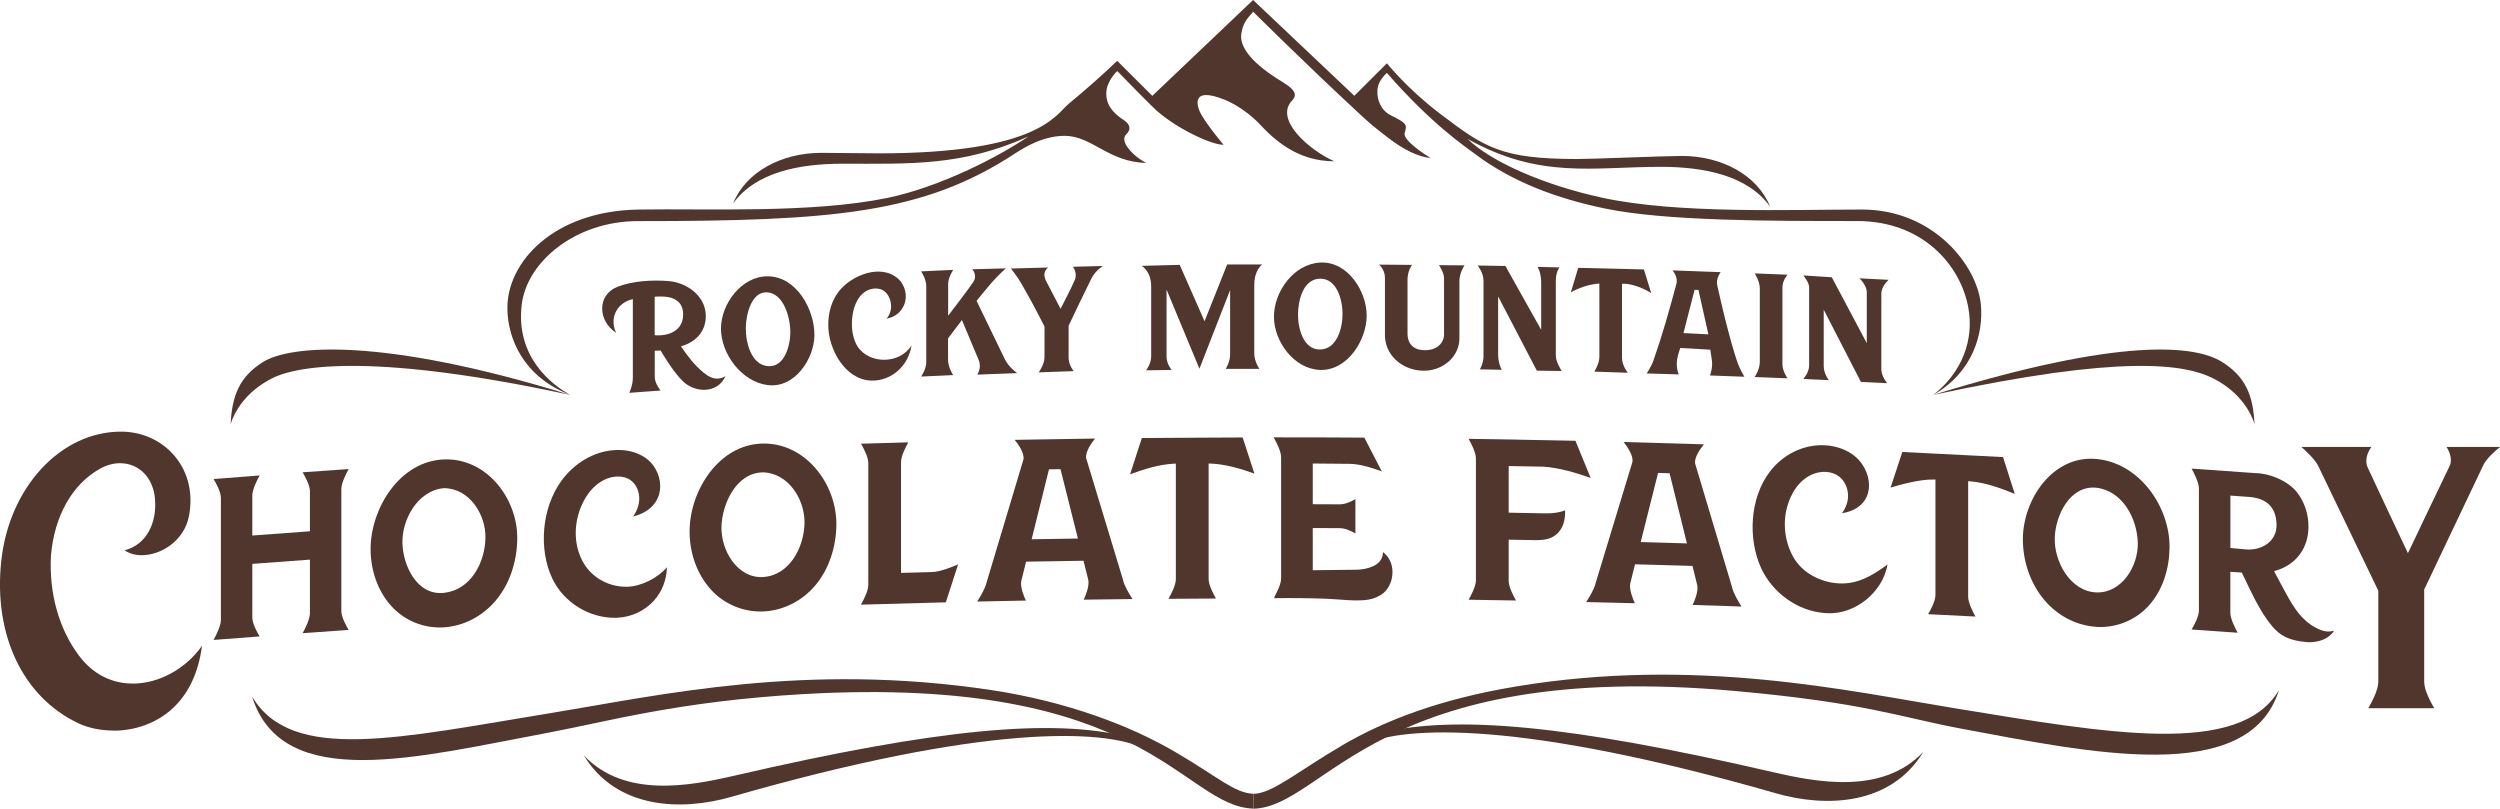 <svg viewBox="0 0 440.83 142.6" xmlns="http://www.w3.org/2000/svg" data-name="Layer 2" id="Layer_2">
  <defs>
    <style>
      .cls-1 {
        fill: #50362d;
      }
    </style>
  </defs>
  <g id="RMCF-logo_dark-choc">
    <g>
      <g>
        <path d="M108.93,108.93c-.1,0-.21,0-.32.01-4.69.09-9.22-2.72-11.21-6.91-2.48-5.21-1.86-12.47,1.56-17.2,2.22-3.07,5.68-5.27,9.51-5.47,2.86-.15,5.39.88,6.73,2.73,1.26,1.74,1.57,3.92.8,5.69-.7,1.62-2.24,2.77-4.36,3.29.8-1.14,1.18-2.39,1.06-3.61-.12-1.2-.69-2.23-1.58-2.84-.62-.43-1.46-.64-2.36-.59-2.28.11-4.44,1.7-5.79,4.24-1.82,3.42-2.03,7.68-.04,11.05,1.59,2.69,4.64,4.24,7.73,4.14,2.41-.07,5.39-1.56,6.93-3.44-.03,2.22-.84,4.3-2.3,5.91-1.61,1.78-3.93,2.87-6.35,2.99Z" class="cls-1"></path>
        <path d="M78.28,110.62c-3.42.22-6.79-1.1-9.13-3.59-2.6-2.78-3.84-6.62-3.8-10.38.07-7.07,5.14-15.33,12.93-15.64,7.54-.29,13.03,6.92,12.93,14.04-.05,3.86-1.26,7.83-3.8,10.85-2.28,2.71-5.57,4.49-9.13,4.72ZM78.28,86.08c-4.57.37-7.43,5.49-7.32,9.69.1,3.9,2.52,9.28,7.32,8.77,4.75-.51,7.23-5.35,7.32-9.67.09-4.13-2.82-8.78-7.32-8.79Z" class="cls-1"></path>
        <path d="M134.54,107.82c-3.45.13-6.81-1.27-9.14-3.81-2.59-2.82-3.84-6.68-3.8-10.47.07-7.03,5.15-15.22,12.94-15.33,7.56-.11,13.03,7.2,12.94,14.35-.05,3.84-1.25,7.79-3.8,10.76-2.29,2.67-5.6,4.36-9.14,4.5ZM134.54,83.29c-4.74.07-7.18,5.54-7.32,9.52-.15,4.17,2.77,9.2,7.32,8.94,4.65-.27,7.24-5.2,7.32-9.5.08-4.16-2.82-8.84-7.32-8.96Z" class="cls-1"></path>
        <path d="M53.36,111.66c.44-.8,1.29-2.47,1.29-3.52,0-3.15,0-6.3,0-9.46-3.39.24-6.78.49-10.16.75,0,3.15,0,6.3,0,9.46,0,1.06.85,2.6,1.29,3.33-2.71.2-5.41.41-8.12.62.44-.8,1.29-2.47,1.29-3.53,0-7.17,0-14.34,0-21.51,0-1.06-.85-2.6-1.29-3.33,2.7-.21,5.41-.42,8.12-.63-.44.8-1.29,2.47-1.29,3.53,0,2.82,0,4.24,0,7.06,3.39-.26,6.78-.51,10.16-.75,0-2.82,0-4.24,0-7.06,0-1.06-.85-2.6-1.29-3.34,2.71-.2,5.41-.39,8.12-.57-.44.8-1.29,2.46-1.29,3.52v21.51c0,1.06.85,2.61,1.29,3.34-2.71.19-5.41.38-8.12.57Z" class="cls-1"></path>
        <path d="M151.82,106.61c.44-.78,1.29-2.41,1.29-3.47,0-7.17,0-14.34,0-21.51,0-1.06-.85-2.64-1.29-3.39,2.78-.09,5.57-.17,8.35-.24-.44.78-1.29,2.41-1.29,3.47,0,6.52,0,13.03,0,19.55,2.2-.06,3.29-.09,5.49-.15,1.42-.04,3.56-.91,4.58-1.36-.87,2.68-1.3,4.02-2.17,6.7-4.99.12-9.97.26-14.96.41Z" class="cls-1"></path>
        <path d="M239.2,105.88c-.82,0-1.82-.07-3.01-.16-3.05-.24-6.17-.25-9.25-.26-.95,0-1.74,0-2.29.02.05-.07.08-.11.13-.18-.04,0-.06,0-.1.02.48-.86,1.22-2.33,1.22-3.33,0-7.12,0-14.24,0-21.36,0-1.08-.87-2.73-1.32-3.51,2.81,0,5.63,0,8.44.01h0c.98,0,1.46,0,2.44.01,2.22.01,4.48.02,5.12.03,1.23,2.38,1.85,3.58,3.08,5.96-1.21-.46-3.72-1.33-5.63-1.34-.53,0-1.3-.01-2.15-.02-1.09-.01-2.32-.02-3.4-.03-.4,0-.6,0-1,0,0,2.87,0,4.3,0,7.17,1.9,0,2.85,0,4.76.02,1.03,0,2.15-.56,2.76-.92,0,2.42,0,3.63,0,6.06-.6-.36-1.72-.94-2.76-.94-1.9,0-2.85-.01-4.76-.02,0,2.97,0,4.46,0,7.44,3.07-.04,4.6-.06,7.66-.09.12,0,2.9,0,4.14-1.46.39-.46.58-1.02.58-1.65,1.06.79,1.67,2.04,1.68,3.49.02,1.73-.83,3.37-2.1,4.09-.99.56-1.88.96-4.25.94t0,0Z" class="cls-1"></path>
        <path d="M206.05,105.57c.44-.77,1.29-2.38,1.29-3.44,0-6.79,0-13.58,0-20.37-.13,0-.2,0-.33,0-2.66.14-5.25.96-7.74,1.87.83-2.56,1.24-3.84,2.07-6.39,1.9-.01,2.84-.02,4.74-.03,0,0,0,0,0,0,2.77-.02,5.54-.04,8.32-.05,0,0,0,0,0,0,.2,0,.3,0,.51,0,1.68-.01,2.52-.01,4.21-.02.83,2.55,1.24,3.82,2.07,6.37-2.49-.88-5.08-1.66-7.74-1.77-.13,0-.2,0-.33,0,0,6.79,0,13.58,0,20.37,0,1.06.85,2.66,1.29,3.43-2.79.01-5.57.03-8.36.05Z" class="cls-1"></path>
        <path d="M322.08,108.12c-.1,0-.21-.01-.31-.02-4.83-.35-9.23-3.6-11.22-7.91-2.38-5.18-2.01-12.43,1.56-17.06,2.25-2.92,5.78-4.76,9.51-4.62,2.86.11,5.39,1.36,6.73,3.33,1.26,1.85,1.57,4.06.8,5.76-.7,1.55-2.24,2.57-4.36,2.9.8-1.06,1.18-2.29,1.06-3.51-.12-1.21-.69-2.29-1.58-2.98-.62-.48-1.46-.77-2.36-.8-2.28-.09-4.46,1.3-5.79,3.72-1.88,3.41-1.84,7.6-.05,11.03,1.58,3.02,4.86,4.72,8.17,4.91,3.35.19,6-1.43,8.59-3.33-.83,4.88-5.74,8.9-10.74,8.58Z" class="cls-1"></path>
        <path d="M369.63,110.53c-3.56-.23-6.85-2-9.13-4.71-2.54-3.01-3.83-6.94-3.8-10.84.05-6.89,5.21-14.73,12.93-14.05,7.57.67,13,8.36,12.93,15.63-.04,3.72-1.2,7.6-3.8,10.38-2.34,2.5-5.71,3.82-9.13,3.6ZM369.64,86c-4.71-.45-7.19,4.95-7.32,8.8-.14,4.28,2.78,9.48,7.32,9.66,4.44.18,7.43-4.57,7.32-8.77-.12-4.24-2.65-9.14-7.32-9.69Z" class="cls-1"></path>
        <path d="M406.78,113.22c-3.2-.25-4.73-1.15-6.13-2.8-2.18-2.57-3.72-6.12-5.27-9.3-.03-.06-.05-.1-.08-.16-.81-.06-1.21-.09-2.02-.14,0,2.89,0,4.34,0,7.23,0,1.06.85,2.72,1.29,3.52-2.71-.19-5.41-.38-8.12-.57.44-.74,1.29-2.28,1.29-3.34,0-7.17,0-14.34,0-21.51,0-1.06-.85-2.72-1.29-3.52,3.77.26,7.55.52,11.32.8,2.45.03,5.6,1.35,7.17,3.26,1.32,1.62,2.14,3.86,2.12,6.23-.03,3.67-2.11,6.62-5.75,7.7-.13.03-.19.05-.32.09.06.12.1.18.16.3.39.74,2.36,4.47,3.05,5.54.68,1.06,2.28,3.56,5.18,4.59.3.11.62.18.94.2.49.04.92-.03,1.26-.12-1.43,2.14-4.2,2.05-4.78,2.01ZM393.27,96.62c.11.01.17.02.28.03,1.02.1,2.21.2,2.37.22,2.77.28,5.57-1.32,5.51-4.37-.06-2.94-1.64-4.65-4.87-4.88-1.31-.09-1.96-.14-3.27-.23,0,3.08,0,6.17,0,9.25Z" class="cls-1"></path>
        <path d="M258.96,105.75c.44-.76,1.29-2.35,1.29-3.41v-21.51c0-1.06-.85-2.68-1.29-3.45,2.78.04,5.56.08,8.34.13.2,0,.3.01.51.02,3.33.06,6.66.12,9.99.19,1.07,2.62,1.61,3.93,2.68,6.55-2.7-.93-5.49-1.79-8.36-1.98-2.44-.05-3.65-.07-6.09-.11v8.22c2.48.04,3.73.07,6.21.12,2.04.04,3.18-.29,3.73-.54.06,1.16-.1,3.52-2.15,4.68-1.03.58-2.23.6-3.57.58-.38,0-.56-.01-.94-.02-1.31-.02-1.97-.04-3.28-.06v7.28c0,1.06.85,2.68,1.29,3.45-2.78-.05-5.57-.1-8.36-.14Z" class="cls-1"></path>
        <path d="M339.99,108.3c.44-.75,1.29-2.31,1.29-3.37v-20.37h-.29c-2.41-.09-6.12.96-7.62,1.42.83-2.51,1.24-3.77,2.07-6.28,1.83.09,2.75.13,4.58.23,0,0,0,0,0,0,2.79.13,5.57.27,8.36.42,0,0,0,0,0,0,1.93.1,2.89.15,4.82.25.83,2.59,1.24,3.89,2.07,6.49-2.47-1.01-5.05-1.95-7.73-2.21-.19-.01-.29-.02-.49-.03v20.37c0,1.06.85,2.71,1.29,3.5-2.78-.15-5.57-.29-8.35-.42Z" class="cls-1"></path>
        <path d="M298.47,106.66c.35-.75,1.03-2.37.81-3.46-.34-1.36-.51-2.04-.84-3.41-3.38-.1-6.75-.2-10.13-.29-.34,1.34-.5,2.01-.84,3.35-.22,1.09.45,2.75.81,3.52-2.86-.08-5.73-.15-8.59-.21.5-.75,1.46-2.31,1.67-3.34,2.16-7.11,4.32-14.22,6.48-21.33.23-1.11-.9-2.74-1.54-3.55,4.72.12,9.44.26,14.16.41-.64.78-1.77,2.33-1.54,3.44,2.17,7.25,4.33,14.5,6.5,21.75.2,1.02,1.17,2.63,1.66,3.41-2.86-.1-5.73-.19-8.59-.28ZM289.3,95.58c2.72.07,5.44.15,8.16.24-1.02-4.12-2.04-8.24-3.06-12.37-.81-.02-1.22-.04-2.03-.06-1.02,4.06-2.04,8.13-3.06,12.19Z" class="cls-1"></path>
        <path d="M191.09,105.75c.36-.77,1.03-2.42.81-3.5-.34-1.35-.51-2.02-.84-3.37-3.38.05-6.75.1-10.13.16-.34,1.35-.51,2.03-.84,3.38-.22,1.1.45,2.73.81,3.48-2.86.05-5.73.11-8.59.17.5-.78,1.46-2.37,1.67-3.41,2.16-7.21,4.32-14.41,6.48-21.62.23-1.12-.9-2.7-1.54-3.48,4.72-.09,9.44-.17,14.16-.23-.64.81-1.77,2.41-1.54,3.51,2.17,7.15,4.33,14.31,6.5,21.46.2,1.01,1.16,2.57,1.66,3.33-2.86.03-5.73.06-8.6.11ZM181.91,95.09c2.72-.05,5.44-.09,8.16-.13-1.02-4.08-2.04-8.15-3.07-12.23-.81.01-1.22.02-2.03.03-1.02,4.11-2.04,8.22-3.06,12.33Z" class="cls-1"></path>
        <g>
          <path d="M20.01,128.82c-2.23,0-4.41-.45-6.14-1.26C4.05,122.95-1.18,111.98.22,98.93c1.39-13.01,10.48-22.82,21.13-22.82,3.74,0,7.21,1.6,9.52,4.39,2.34,2.83,3.21,6.57,2.45,10.51-.83,4.31-4.88,6.89-8.32,6.89-1.18,0-2.21-.3-3.03-.86,4.37-1.16,5.17-5.37,5.32-6.67.4-3.55-.71-5.63-1.71-6.75-1.12-1.25-2.69-1.94-4.41-1.94-1.18,0-2.4.33-3.52.96-4.91,2.74-8.07,8.33-8.67,15.36-.34,6.63,1.4,12.86,4.91,17.57,3.06,4.1,6.88,4.97,9.54,4.97,4.62,0,9.38-2.64,12.19-6.67-.65,4.97-2.54,8.81-5.63,11.44-2.68,2.28-6.23,3.53-9.99,3.53Z" class="cls-1"></path>
          <path d="M417.6,124.88c.55-.94,1.77-3.18,1.77-4.62v-16.1l-.03-.06c-2.52-5.23-9.99-20.78-10.59-22-.52-1.05-2.08-2.53-2.94-3.29h12.34c-.52.73-1.3,2.17-.64,3.65.68,1.51,6.76,14.4,6.83,14.54l.25.54.26-.53c.07-.15,6.47-13.58,7.06-14.77.64-1.27-.06-2.71-.5-3.43,1.34,0,9.01,0,9.43,0-.89.71-2.4,2.04-2.96,3.22-.63,1.33-7.15,15.07-9.91,20.85l-.51,1.06v16.32c0,1.44,1.22,3.68,1.77,4.62h-11.63Z" class="cls-1"></path>
        </g>
      </g>
      <g>
        <g>
          <path d="M207.04,132.49c-7.77-4.54-18.98-8.81-32.24-10.81-32.88-4.95-58.41.91-77.46,4.02-26.79,4.37-45.92,8.96-52.9-2.9,5.33,17.14,29.47,10.63,51.98,6.45,10.81-2.04,23.27-5.58,45.11-6.85,60.97-3.53,66.82,19.81,79.53,20.19v-2.62c-3.38-.1-6.25-2.95-14.01-7.48Z" class="cls-1"></path>
          <path d="M205.78,132.94c-.32-.28-.71-.52-1.09-.75-.83-.51-1.68-1.01-2.52-1.51-.75-.44-1.53-.87-2.36-1.21-.32-.13-.62.56-.95.45-13.25-3.28-33.38-1.47-69.28,6.84-7.98,1.85-19.44,4.02-26.62-3.54,5.75,9.45,17.16,9.83,25.96,7.3,44.76-12.86,65.6-11.98,72.86-8.54.88.42,4.59,1.77,5.21,2.19-.14-.26-.97-1.01-1.22-1.23Z" class="cls-1"></path>
        </g>
        <g>
          <path d="M236.57,131.48c7.77-4.54,17.53-8.23,30.74-10.43,31.67-5.27,58.41.74,77.46,3.85,26.79,4.37,50.1,8.65,57.08-3.21-5.33,17.14-33.65,10.95-56.16,6.77-10.81-2.04-16.76-4.55-39.77-6.62-63.2-5.68-72.15,20.38-84.86,20.76v-2.62c3.38-.1,7.75-3.96,15.52-8.49Z" class="cls-1"></path>
          <path d="M236.32,132.31c.32-.28.71-.52,1.09-.75.83-.51,1.68-1.01,2.52-1.51.75-.44,1.53-.87,2.36-1.21.32-.13.62.56.95.45,13.25-3.28,33.38-1.47,69.28,6.84,7.98,1.85,19.44,4.02,26.62-3.54-5.75,9.45-17.16,9.83-25.96,7.3-44.76-12.86-65.6-11.98-72.86-8.54-.88.42-4.59,1.77-5.21,2.19.14-.26.97-1.01,1.22-1.23Z" class="cls-1"></path>
        </g>
      </g>
      <g>
        <path d="M91.99,53.73c.94-7.71,9.63-14.74,20.45-14.74,34.41,0,50.45-1.32,66.62-11.98.96-.6,4.56-3.06,8.66-3.06,4.83,0,7.79,4.68,14.41,4.77,0,0-2.08-.94-3.39-2.86-.72-1.08-.55-1.78-.14-2.18,1.01-.97.53-1.88-.46-2.52-2.89-1.86-3.18-3.75-3.04-5.16.1-1.05.89-2.53,1.91-3.47,0,0,5.86,6.02,6.86,6.91,3.85,3.42,10.01,6.18,11.89,6.08,0,0-2.5-2.9-3.91-5.27-.69-1.16-2.24-5.21,4.11-2.66,2.14.86,4.58,2.61,6.14,4.28,2.61,2.79,6.69,6.57,13.17,6.57-4.39-1.96-10.68-7.38-7.4-10.75.5-.52.55-1.02.3-1.5-.42-.81-1.72-1.53-3.04-2.37-4.83-3.09-6.6-5.82-6.24-7.91.3-1.76.83-2.45,2.08-3.84,0,0,9.07,9.05,19.1,18.32,1,.93,2.46,2.25,5.15,4.24,2.14,1.59,4.6,2.97,7.05,3.25-1.1-.68-4.97-3.19-4.58-4.45.44-1.44.42-1.67-2.42-3.08-1.8-.89-2.48-2.76-2.39-4.38.06-1.15.56-2.03,1.66-3.12,7.97,9.14,13.94,13.08,15.51,14.27,6.67,5.03,14.6,7.91,22.96,9.65,10.66,2.23,29.54,2.21,44.5,2.21,11.38,0,18.11,7.63,19.54,15.12,1.11,5.81-1.08,11.56-6.14,15.53,7.03-4.02,8.85-10.85,8.38-15.91-.64-6.95-8.4-16.77-20.96-16.77s-32.53.81-45.84-2.09c-10.35-2.25-19.62-6.37-23.71-10.36,12.76,7.13,22.1,4.92,34.07,4.92,7.66,0,15.33,1.52,19.28,7.02-2.28-5.63-8.62-8.94-15.57-8.94-3.03,0-15.5.54-18.44.54-13.44,0-16.35-2.03-24.21-8-5.84-4.43-9.35-8.88-9.35-8.88l-5.75,5.73L220.96,0l-17.77,16.9-6.19-6.17c-2.67,2.54-5.24,4.83-8.55,7.57-2.33,1.93-5.28,8.74-33.53,8.74l-10.09-.09c-6.95,0-13.29,3.31-15.57,8.94,3.95-5.51,11.62-7.02,19.28-7.02,11.98,0,21.08.46,32.81-4.81-5.46,3.72-15.74,8.95-24.88,10.84-13.35,2.75-31.67,1.85-43.88,2.05-14.97.24-23.22,9.27-23.12,17.49.06,5.08,2.66,11.95,11.08,15.19-3.46-1.89-9.65-6.86-8.55-15.9Z" class="cls-1"></path>
        <path d="M100.54,69.64c-33.49-10.35-49.47-8.7-54.09-5.85-4.22,2.61-5.54,5.96-5.78,10.99,0,0,1.24-5.03,7.32-8.08,4.92-2.47,19.04-4.29,52.54,2.94Z" class="cls-1"></path>
        <path d="M390.22,66.7c6.08,3.05,7.32,8.08,7.32,8.08-.23-5.03-1.56-8.38-5.78-10.99-4.61-2.85-17.39-4.5-50.88,5.85,33.49-7.23,44.41-5.41,49.33-2.94Z" class="cls-1"></path>
      </g>
      <g>
        <path d="M162.41,66.4c2.27-.1,3.4-.15,5.66-.26,0,0-.9-1.33-.9-2.74v-3.73c.98-1.3,1.47-1.94,2.45-3.24,1.18,2.83,1.78,4.24,2.96,7.07.57,1.36-.26,2.56-.26,2.56,2.81-.1,4.22-.16,7.04-.27,0,0-1.4-.94-2.14-2.38-1.67-3.45-3.35-6.9-5.02-10.36,0,0,1.82-2.25,2.58-3.12,1.16-1.34,2.58-2.61,2.58-2.61-2.37.07-3.55.1-5.92.16,0,0,1.03,1.07.13,2.32-.64,1-4.38,5.87-4.38,5.87v-5.54c0-1.29.9-2.54.9-2.54-2.27.11-3.4.16-5.66.26,0,0,.9,1.33.9,2.62v13.39c0,1.29-.9,2.53-.9,2.53Z" class="cls-1"></path>
        <path d="M222.57,46.63c-2.47,0-3.71,0-6.18,0-1.33,3.34-2.66,6.68-3.99,10.02-1.46-3.32-2.92-6.63-4.38-9.95-2.68.08-4.02.11-6.7.18,0,0,1.67.93,1.67,3.63v12.36c0,1.29-.9,2.43-.9,2.43,1.8-.03,2.7-.04,4.51-.07,0,0-.9-1.04-.9-2.33v-11.84c1.93,4.65,3.86,9.3,5.8,13.96,1.8-4.63,3.61-9.25,5.41-13.88v11.4c0,1.26-.77,2.5-.77,2.5,2.37,0,3.56,0,5.93,0,0,0-.9-1.29-.9-2.7v-12.1c0-2.7,1.42-3.61,1.42-3.61Z" class="cls-1"></path>
        <path d="M158.93,49.75c-2.82-3.46-8.13-1.52-10.56,1.1-1.81,1.95-2.34,4.42-2.32,6.55.04,4.21,2.97,9.57,7.59,9.71,3.58.1,6.58-2.66,7.08-6.2-2.11,3.42-7.56,3.29-9.53.14-1.33-2.12-1.27-5.86,0-8.11,1.31-2.33,3.61-2.36,4.63-1.68,1.27.84,1.93,3.32.51,4.92,3.09-.51,4.36-3.93,2.57-6.43Z" class="cls-1"></path>
        <path d="M135.37,67.9c4.79.61,8.23-4.67,8.24-8.85,0-4.44-3.12-10.3-8.24-10.33-4.6-.03-8.22,4.85-8.24,9.18-.01,4.5,3.64,9.42,8.24,10ZM135.24,51.55c2.84.14,4.07,4.16,4.12,6.85.04,2.51-1.02,6.44-3.99,6.16-2.89-.27-3.88-4.09-3.86-6.71.02-2.41,1-6.44,3.73-6.3Z" class="cls-1"></path>
        <path d="M116.48,61.8s2.21,3.82,3.99,5.48c2.19,2.05,6.08,2.12,7.46-.95-1.93,1.14-3.47-.15-5.02-1.68-1.41-1.4-2.83-3.58-2.83-3.58,3.09-.9,4.47-3.1,4.37-5.57-.13-3.36-3.35-5.68-6.56-5.94-2.85-.23-6.36-.03-9,1.01-3.71,1.46-3.42,6.09-.26,8.09-1.29-2.82.39-5.37,2.96-5.91,0,4.62,0,9.24,0,13.87,0,1.42-.64,2.65-.64,2.65,2.21-.16,3.32-.24,5.53-.41,0,0-1.03-1.24-1.03-2.41v-4.6c.41-.02.62-.02,1.03-.04ZM115.45,52.32s1.3-.13,2.44.08c1.4.26,2.57,1.12,2.57,3.05,0,2.96-2.7,3.86-5.02,3.66,0-2.71,0-4.07,0-6.79Z" class="cls-1"></path>
        <path d="M184.83,47.17c-2.63.08-3.94.11-6.57.18,0,0,1.09,1.38,1.67,2.37,1.5,2.56,2.91,5.2,4.25,7.86v5.41c0,1.29-1.03,2.67-1.03,2.67,2.47-.08,3.71-.12,6.18-.22,0,0-.9-1.05-.9-2.34v-5.66c1.31-2.76,2.63-5.53,3.99-8.27.76-1.52,2.06-2.27,2.06-2.27-2.11.06-3.17.09-5.28.14,0,0,.9,1.18.26,2.45-.39,1.02-2.45,4.96-2.45,4.96-1.03-1.98-1.55-2.98-2.58-4.96-.77-1.57.39-2.31.39-2.31Z" class="cls-1"></path>
        <path d="M333.02,49.34c-2.06-.1-3.09-.15-5.14-.26,0,0,1.29,1.17,1.29,2.46v8.96c-2.06-3.87-4.12-7.74-6.17-11.61-2.01-.12-3.01-.19-5.02-.32,0,0,1.03,1.2,1.03,2.1,0,4.58,0,9.16,0,13.75,0,1.29-1.03,2.4-1.03,2.4,1.8.09,2.7.13,4.5.21,0,0-.9-1.08-.9-2.5v-9.92c2.19,4.25,4.37,8.5,6.56,12.74,1.85.09,2.78.13,4.63.22,0,0-1.03-1.19-1.03-2.48,0-4.44,0-8.88,0-13.32,0-1.29,1.29-2.44,1.29-2.44Z" class="cls-1"></path>
        <path d="M240.99,55.71c.03-4.32-3.34-9.7-8.24-9.41-4.66.28-8.14,5.16-8.11,9.59.02,4.33,3.53,9.17,8.11,9.34,4.84.18,8.21-5.25,8.24-9.52ZM228.88,55.48c0-2.52.92-6.28,3.86-6.34,2.99-.06,4,3.72,3.99,6.26,0,2.54-1.04,6.22-3.99,6.23-2.91,0-3.86-3.67-3.86-6.14Z" class="cls-1"></path>
        <path d="M278.29,47.23c-.52,1.72-.77,2.59-1.29,4.31,0,0,2.36-1.4,5.02-1.54v12.91c0,1.29-.9,2.62-.9,2.62,2.37.08,3.55.12,5.92.2,0,0-1.03-1.23-1.03-2.65v-13.04c2.42-.13,5.15,1.64,5.15,1.64-.51-1.67-.77-2.5-1.29-4.17-3.86-.08-7.72-.17-11.59-.28Z" class="cls-1"></path>
        <path d="M309.41,66.48c2.32.1,3.47.14,5.79.23,0,0-.9-1.22-.9-2.5,0-4.5,0-9.01,0-13.51,0-1.29.9-2.26.9-2.26-2.32-.09-3.47-.13-5.79-.23,0,0,.9,1.35.9,2.64,0,4.33,0,8.67,0,13,0,1.29-.9,2.64-.9,2.64Z" class="cls-1"></path>
        <path d="M248.98,46.71c-2.32-.02-3.48-.03-5.8-.05,0,0,1.03.88,1.03,2.3v10.39c.19,3.76,3.61,6.17,7.21,6.01,3.09-.14,5.9-2.45,5.92-5.71v-10.13c0-1.42.9-2.73.9-2.73-1.8,0-2.7-.02-4.51-.03,0,0,.9,1.26.9,2.29v10.04c0,.9-.77,2.6-3.22,2.66-2.58.07-3.22-1.59-3.22-2.88v-9.56c0-1.53.78-2.6.78-2.6Z" class="cls-1"></path>
        <path d="M291.6,63.45c-.46,1.3-1.24,2.4-1.24,2.4,2.27.07,3.4.11,5.67.17,0,0-.52-1.01-.31-2.56.13-.91.57-2.1.57-2.1,2.12.12,3.17.18,5.29.3,0,0,.26,1.7.29,1.95.17,1.19-.34,2.6-.34,2.6,2.42.09,3.64.14,6.06.22,0,0-.86-1.39-1.34-2.87-1.4-4.29-2.43-8.76-3.44-13.21-.29-1.27.6-2.36.6-2.36-2.84-.09-5.67-.19-8.51-.31,0,0,1.05,1.1.69,2.41-1.2,4.51-2.47,9.01-4,13.37ZM298.82,51.11c.27,0,.4,0,.67.01.58,2.61,1.17,5.23,1.75,7.84-1.75-.09-2.63-.13-4.39-.23.79-3.05,1.18-4.58,1.96-7.63Z" class="cls-1"></path>
        <path d="M270.99,65.36c1.75.03,2.63.04,4.38.06,0,0-1.03-1.63-1.03-2.66,0-4.42,0-8.84,0-13.26,0-1.54.64-2.35.64-2.35-1.55-.03-2.32-.05-3.86-.09,0,0,.64,1,.64,2.68,0,2.81,0,5.62,0,8.42-2.1-3.75-4.21-7.5-6.31-11.26-1.96-.03-2.94-.04-4.89-.08,0,0,1.03,1.25,1.03,2.67,0,4.43,0,8.86,0,13.3,0,1.29-.64,2.34-.64,2.34,1.55.04,2.32.05,3.86.08,0,0-.64-1.1-.64-2.68v-10.26c2.27,4.36,4.55,8.72,6.82,13.08Z" class="cls-1"></path>
      </g>
    </g>
  </g>
</svg>